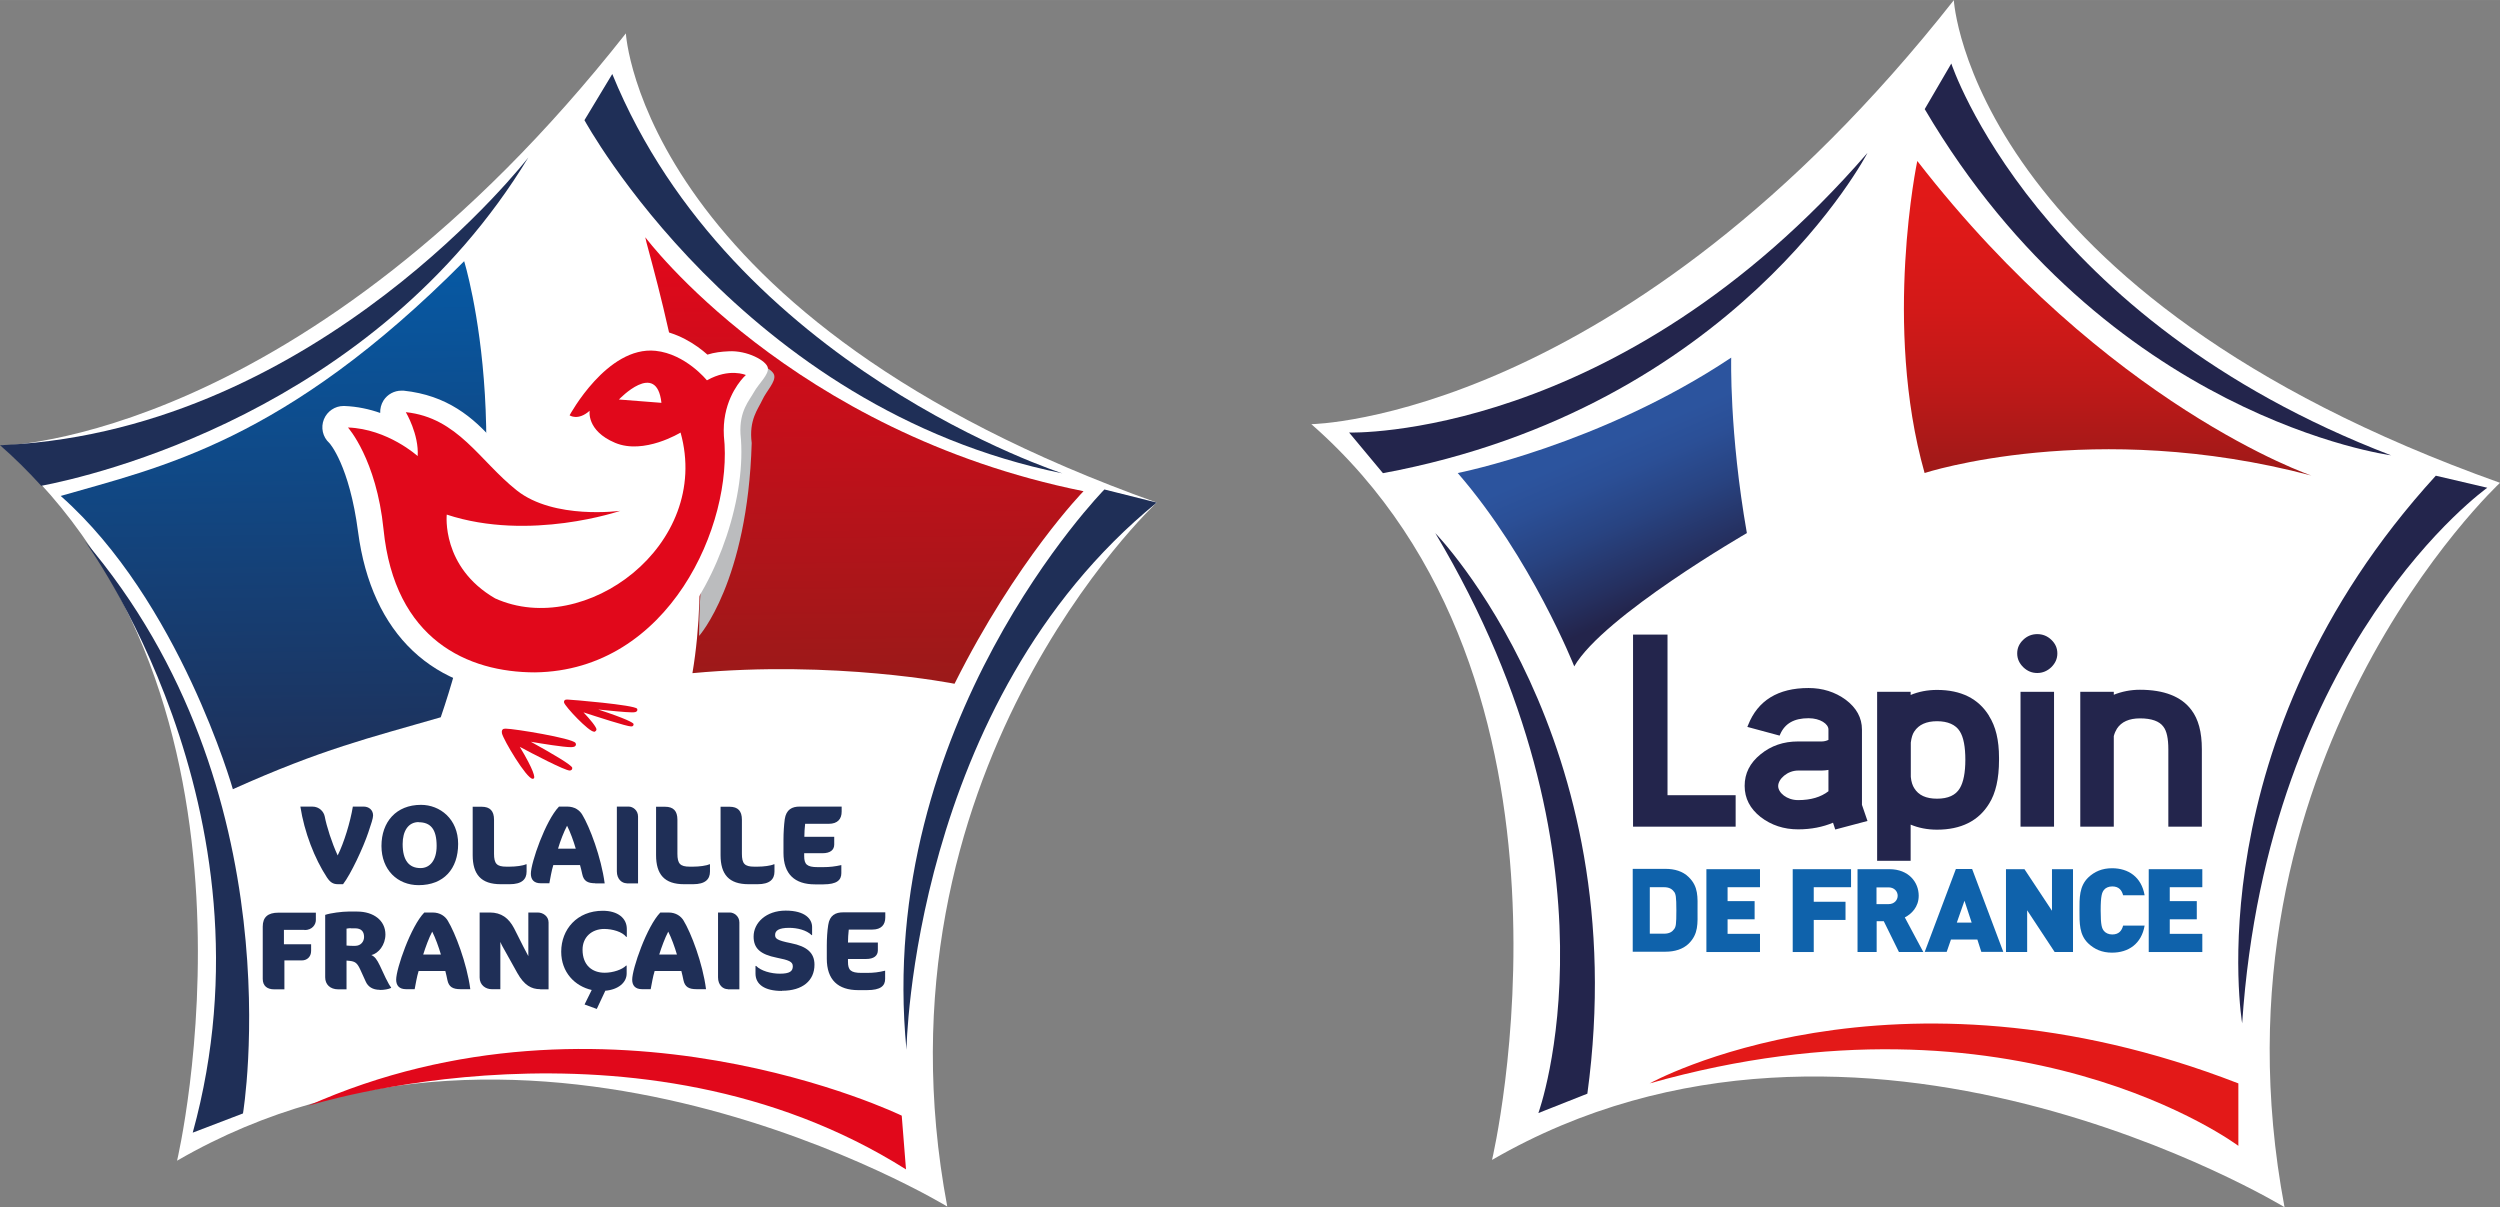 <?xml version="1.0" encoding="UTF-8"?>
<svg xmlns="http://www.w3.org/2000/svg" width="55.79mm" height="26.94mm" xmlns:xlink="http://www.w3.org/1999/xlink" viewBox="0 0 158.14 76.36">
  <rect x="0" y="0" width="158.14" height="76.36" fill="#808080" stroke="none"/>
  <defs>
    <clipPath id="clippath">
      <path d="M92.21,29.92c4.67,5.39,7.37,12.23,7.37,12.23,1.84-3.19,10.92-8.43,10.92-8.43-1.12-6.39-.99-11.1-.99-11.1-8.29,5.53-17.3,7.3-17.3,7.3" style="fill: none;"/>
    </clipPath>
    <linearGradient id="Dégradé_sans_nom_9" data-name="Dégradé sans nom 9" x1="-216.87" y1="468.67" x2="-216.3" y2="468.67" gradientTransform="translate(-8584.82 4047.04) rotate(90) scale(18.53 -18.53)" gradientUnits="userSpaceOnUse">
      <stop offset="0" stop-color="#2c549e"/>
      <stop offset=".02" stop-color="#2c549e"/>
      <stop offset=".21" stop-color="#2b4f96"/>
      <stop offset=".49" stop-color="#284381"/>
      <stop offset=".82" stop-color="#253060"/>
      <stop offset="1" stop-color="#23244b"/>
    </linearGradient>
    <clipPath id="clippath-1">
      <path d="M121.74,29.92s10.66-3.49,24.47,.16c0,0-12.89-4.37-24.93-19.9,0,0-2.18,10.39,.46,19.73" style="fill: none;"/>
    </clipPath>
    <linearGradient id="Dégradé_sans_nom_10" data-name="Dégradé sans nom 10" x1="-219.02" y1="462.86" x2="-218.45" y2="462.86" gradientTransform="translate(-16040.54 7662.81) rotate(90) scale(34.94 -34.94)" gradientUnits="userSpaceOnUse">
      <stop offset="0" stop-color="#e31918"/>
      <stop offset=".23" stop-color="#de1918"/>
      <stop offset=".48" stop-color="#d21918"/>
      <stop offset=".73" stop-color="#bd1918"/>
      <stop offset=".99" stop-color="#9f1918"/>
      <stop offset="1" stop-color="#9e1a18"/>
    </linearGradient>
    <linearGradient id="linear-gradient" x1="54.59" y1="15.62" x2="54.91" y2="42.8" gradientTransform="matrix(1, 0, 0, 1, 0, 0)" gradientUnits="userSpaceOnUse">
      <stop offset="0" stop-color="#e1081b"/>
      <stop offset="1" stop-color="#9c1919"/>
    </linearGradient>
    <linearGradient id="linear-gradient-2" x1="17.15" y1="17.61" x2="17.57" y2="50.06" gradientTransform="matrix(1, 0, 0, 1, 0, 0)" gradientUnits="userSpaceOnUse">
      <stop offset="0" stop-color="#0758a2"/>
      <stop offset="1" stop-color="#1f2f57"/>
    </linearGradient>
  </defs>
  <g style="isolation: isolate;">
    <g id="Calque_1" data-name="Calque 1">
      <g>
        <path d="M123.59,0s1.02,18.59,34.55,30.54c0,0-18.94,17.6-13.63,45.82,0,0-26.96-16.41-50.13-2.99,0,0,7.16-30.27-11.43-46.54,0,0,19.73-.27,40.65-26.83Z" style="fill: #fff;"/>
        <path d="M85.34,27.36s17,.53,32.79-17.69c0,0-8.35,16.12-30.65,20.26l-2.14-2.57Z" style="fill: #23254c;"/>
        <path d="M123.43,4.01s5.31,16.16,27.82,24.79c0,0-18-2.35-29.5-21.9l1.68-2.88Z" style="fill: #23254c;"/>
        <path d="M157.34,30.85s-13.89,9.83-15.51,33.88c0,0-3.05-17.89,12.25-34.64l3.25,.76Z" style="fill: #23254c;"/>
        <path d="M97.31,70.41s5.83-15.98-6.52-36.69c0,0,12.68,12.99,9.62,35.46l-3.11,1.23Z" style="fill: #23254c;"/>
        <path d="M104.35,68.53s15.31-8.52,37.24,0v3.95s-14.02-10.52-37.24-3.95" style="fill: #e31918;"/>
        <g style="clip-path: url(#clippath);">
          <rect x="89.09" y="19.79" width="24.54" height="25.19" transform="translate(-4.53 42.89) rotate(-23.38)" style="fill: url(#Dégradé_sans_nom_9);"/>
        </g>
        <g style="clip-path: url(#clippath-1);">
          <rect x="119.11" y="10.19" width="27.11" height="19.9" style="fill: url(#Dégradé_sans_nom_10);"/>
        </g>
        <path d="M133.71,43.96v-.2h-2.12v8.53h2.12v-5.73c.05-.19,.12-.34,.2-.47,.28-.43,.77-.65,1.46-.65,.73,0,1.23,.18,1.48,.53,.21,.27,.31,.75,.31,1.42v4.9h2.12v-4.9c0-1.09-.22-1.9-.66-2.48-.63-.85-1.73-1.28-3.26-1.28-.58,0-1.14,.11-1.66,.32" style="fill: #23254c;"/>
        <path d="M115.66,50.05c-.48,.37-1.11,.56-1.92,.56-.72,0-1.26-.47-1.26-.89,0-.44,.58-.98,1.26-.98h1.5c.15,0,.29-.02,.42-.04v1.35Zm2.12,.86v-4.76c0-.75-.35-1.38-1.03-1.89-.67-.49-1.46-.74-2.35-.74-1.93,0-3.21,.79-3.82,2.34l-.05,.12,2.04,.55,.04-.09c.3-.68,.88-1.01,1.79-1.01,.75,0,1.26,.37,1.26,.71v.66c-.12,.06-.27,.1-.42,.1h-1.5c-.92,0-1.71,.27-2.37,.81-.68,.55-1.01,1.21-1.01,2s.34,1.44,1.01,1.97c.68,.52,1.47,.78,2.37,.78,.83,0,1.57-.15,2.21-.42,.04,.13,.14,.43,.14,.43l2.04-.54s-.34-.99-.35-1.02" style="fill: #23254c;"/>
        <path d="M123.97,49.86c-.26,.44-.74,.66-1.44,.66s-1.17-.22-1.44-.66c-.11-.17-.19-.4-.22-.72v-2.17c.04-.31,.11-.54,.22-.7,.28-.43,.76-.65,1.44-.65s1.18,.22,1.44,.64h0c.24,.38,.35,.99,.35,1.8s-.12,1.42-.35,1.8m1.85-4.58c-.67-1.09-1.77-1.64-3.29-1.64-.61,0-1.17,.11-1.67,.32v-.2h-2.12v10.69h2.12v-2.29c.5,.21,1.06,.32,1.67,.32,1.51,0,2.62-.55,3.29-1.64,.42-.66,.63-1.59,.63-2.76,0-.05,0-.1,0-.15,0-1.12-.21-1.98-.63-2.64" style="fill: #23254c;"/>
        <path d="M119.46,56.13h-.76v1.06h.76c.37,0,.58-.26,.58-.53s-.21-.53-.58-.53m.66,4.09l-.96-1.95h-.45v1.95h-1.21v-5.24h2.02c1.21,0,1.85,.82,1.85,1.68,0,.71-.46,1.16-.88,1.37l1.17,2.19h-1.55Z" style="fill: #0f62ab;"/>
        <path d="M133.6,60.26c-.63,0-1.11-.21-1.51-.59-.57-.55-.55-1.29-.55-2.08s-.02-1.52,.55-2.08c.4-.38,.88-.59,1.51-.59,1.03,0,1.86,.55,2.06,1.71h-1.36c-.08-.3-.25-.56-.69-.56-.24,0-.43,.1-.52,.22-.12,.15-.21,.34-.21,1.3s.08,1.14,.21,1.3c.1,.12,.28,.22,.52,.22,.44,0,.61-.26,.69-.56h1.36c-.2,1.16-1.03,1.71-2.06,1.71" style="fill: #0f62ab;"/>
        <path d="M127.6,41.33c0-.34,.13-.62,.38-.86,.25-.24,.55-.36,.89-.36s.64,.12,.89,.36c.25,.24,.38,.52,.38,.86s-.13,.62-.38,.87c-.25,.24-.55,.37-.89,.37s-.63-.12-.89-.37c-.25-.25-.38-.53-.38-.87" style="fill: #23254c;"/>
        <path d="M105.9,56.42c-.12-.18-.31-.3-.64-.3h-.9v2.94h.9c.34,0,.52-.12,.64-.29,.11-.15,.14-.29,.14-1.18s-.04-1.03-.14-1.18m.92,3.28c-.37,.36-.9,.51-1.46,.51h-2.08v-5.24h2.08c.56,0,1.09,.15,1.46,.52,.63,.61,.56,1.28,.56,2.1s.07,1.49-.56,2.11" style="fill: #0f62ab;"/>
        <polygon points="114.73 56.12 114.73 57.04 116.74 57.04 116.74 58.19 114.73 58.19 114.73 60.22 113.4 60.22 113.4 54.98 117.09 54.98 117.09 56.12 114.73 56.12" style="fill: #0f62ab;"/>
        <path d="M124.27,56.96l-.49,1.4h.94l-.46-1.4Zm1.06,3.25l-.25-.78h-1.67l-.27,.78h-1.39l1.97-5.24h1.03l1.97,5.24h-1.39Z" style="fill: #0f62ab;"/>
        <polygon points="129.97 60.22 128.23 57.58 128.23 60.22 126.89 60.22 126.89 54.98 128.06 54.98 129.8 57.61 129.8 54.98 131.13 54.98 131.13 60.22 129.97 60.22" style="fill: #0f62ab;"/>
        <polygon points="135.92 60.22 135.92 54.98 139.31 54.98 139.31 56.12 137.25 56.12 137.25 57 138.96 57 138.96 58.15 137.25 58.15 137.25 59.07 139.31 59.07 139.31 60.22 135.92 60.22" style="fill: #0f62ab;"/>
        <polygon points="107.94 60.22 107.94 54.98 111.33 54.98 111.33 56.12 109.28 56.12 109.28 57 110.99 57 110.99 58.15 109.28 58.15 109.28 59.07 111.33 59.07 111.33 60.22 107.94 60.22" style="fill: #0f62ab;"/>
        <polygon points="103.3 40.14 103.3 52.29 109.79 52.29 109.79 50.3 105.48 50.3 105.48 40.14 103.3 40.14" style="fill: #23254c;"/>
        <rect x="127.81" y="43.76" width="2.12" height="8.53" style="fill: #23254c;"/>
      </g>
      <g>
        <path d="M39.59,2.11s.99,18.06,33.58,29.68c0,0-18.41,17.1-13.25,44.53,0,0-26.2-15.95-48.72-2.9,0,0,6.96-29.42-11.11-45.23,0,0,19.17-.26,39.5-26.08" style="fill: #fff;"/>
        <path d="M38.73,4.68l-1.76,2.92s9.92,18.23,30.23,22.34c0,0-20.89-6.71-28.47-25.26Z" style="fill: #1f2f57;"/>
        <path d="M12.18,71.65l3.19-1.22s3.43-20.47-10.02-36.22c0,0,12.51,16.88,6.84,37.44Z" style="fill: #1f2f57;"/>
        <path d="M73.17,31.79l-3.31-.83s-14.53,14.82-12.52,35.44c0,0,.31-21.94,15.83-34.61Z" style="fill: #1f2f57;"/>
        <path d="M57.31,73.97l-.27-3.4s-18.67-9.07-37.58-.61c0,0,20.9-6.68,37.85,4.01Z" style="fill: #e1081b;"/>
        <path d="M2.61,30.73c3.08-.59,21.01-4.62,30.81-20.77,0,0-13.21,17.12-32.99,18.18-.28,.02-.43,.02-.43,.02,.94,.82,1.8,1.68,2.61,2.57Z" style="fill: #1f2f57;"/>
        <path d="M40.82,15.02c.12,.83,4.93,16.03,2.98,27.56,9.02-.84,16.58,.67,16.58,.67,3.92-7.84,8.16-12.18,8.16-12.18-18.51-3.74-27.71-16.05-27.71-16.05Z" style="fill: url(#linear-gradient);"/>
        <path d="M3.84,31.37c7.51,6.64,10.89,18.55,10.89,18.55,5.68-2.55,8.56-3.22,13.15-4.55,5.47-16.01,1.48-28.85,1.48-28.85C17.99,27.98,10.09,29.56,3.84,31.37Z" style="fill: url(#linear-gradient-2);"/>
        <path d="M44.21,40.24s3.08-3.41,3.34-12.22c-.19-1.47,.41-2.15,.67-2.72s.87-1.16,.75-1.58c-.11-.43-1.38-1.01-2.55-.85-.45,.06-.89,.14-1.32,.31-.71-.54-1.86-1.22-3.25-1.34,3.78,9.24,2.37,12.53,2.37,18.41Z" style="fill: #bbbcbe; mix-blend-mode: multiply;"/>
        <g>
          <path d="M21.71,55.93h-.32c-.33,0-.5-.12-.71-.43-.78-1.19-1.43-2.86-1.68-4.48h.75c.46,0,.73,.33,.79,.62,.12,.63,.45,1.67,.82,2.47,.4-.8,.8-2.11,.96-3.09h.68c.33,0,.6,.21,.6,.56,0,.18-.12,.54-.3,1.07-.32,.96-1.11,2.65-1.6,3.28Z" style="fill: #1f2f57;"/>
          <path d="M26.48,55.99c-1.33,0-2.35-.96-2.35-2.48s.93-2.6,2.5-2.6c1.2,0,2.35,.89,2.35,2.47s-.91,2.61-2.5,2.61Zm.01-3.99c-.67,0-1.02,.57-1.02,1.39,0,1.03,.4,1.52,1.13,1.52,.61,0,1.02-.51,1.02-1.4,0-1.06-.38-1.5-1.14-1.5Z" style="fill: #1f2f57;"/>
          <path d="M32.24,55.93h-.57c-1.24,0-1.77-.62-1.77-1.84v-3.06h.57c.53,0,.78,.27,.78,.82v2.15c0,.63,.17,.82,.78,.82h.21c.39,0,.84-.06,1.03-.15h.04v.46c0,.49-.3,.8-1.07,.8Z" style="fill: #1f2f57;"/>
          <path d="M37.66,55.87c-.49,0-.74-.14-.83-.58-.04-.17-.08-.37-.14-.57h-1.69c-.11,.35-.19,.84-.25,1.15h-.55c-.43,0-.62-.24-.62-.6,0-.7,.93-3.37,1.78-4.25h.52c.48,0,.79,.24,.95,.51,.47,.77,1.2,2.69,1.42,4.35h-.61Zm-1.79-3.64c-.21,.4-.43,.97-.57,1.45h1.12c-.14-.48-.35-1.06-.55-1.45Z" style="fill: #1f2f57;"/>
          <path d="M39.64,55.87c-.3,0-.62-.26-.62-.75v-4.1h.75c.26,0,.59,.23,.59,.63v4.23h-.72Z" style="fill: #1f2f57;"/>
          <path d="M43.84,55.93h-.57c-1.24,0-1.77-.62-1.77-1.84v-3.06h.57c.53,0,.78,.27,.78,.82v2.15c0,.63,.17,.82,.78,.82h.21c.39,0,.84-.06,1.03-.15h.04v.46c0,.49-.3,.8-1.07,.8Z" style="fill: #1f2f57;"/>
          <path d="M47.92,55.93h-.57c-1.24,0-1.77-.62-1.77-1.84v-3.06h.57c.53,0,.78,.27,.78,.82v2.15c0,.63,.17,.82,.78,.82h.21c.39,0,.84-.06,1.03-.15h.04v.46c0,.49-.3,.8-1.07,.8Z" style="fill: #1f2f57;"/>
          <path d="M52.1,55.94h-.55c-1.28,0-1.99-.65-1.99-1.99v-.82c0-.44,.03-.94,.08-1.31,.09-.62,.47-.8,.94-.8h2.66v.32c0,.46-.25,.77-.82,.77h-1.49c-.03,.24-.05,.59-.05,.82h1.89v.49c0,.35-.26,.55-.74,.55h-1.16v.18c0,.52,.17,.7,.85,.7h.36c.4,0,.74-.04,1.14-.13v.51c0,.44-.28,.71-1.14,.71Z" style="fill: #1f2f57;"/>
          <path d="M19.26,58.82h-1.3v.91h1.72c0,.19,0,.42,0,.42,0,.37-.26,.6-.58,.6h-1.11v1.83h-.65c-.43,0-.72-.21-.72-.66v-3.31c0-.6,.33-.88,.99-.88h2.37v.47c0,.28-.23,.63-.71,.63Z" style="fill: #1f2f57;"/>
          <path d="M24.02,62.61c-.45,0-.74-.2-.88-.51l-.36-.79c-.19-.41-.33-.49-.65-.53-.06,0-.14-.01-.21-.02v1.82h-.52c-.52,0-.83-.31-.83-.76v-3.95c.34-.12,1.09-.21,1.47-.21h.55c1.05,0,1.79,.57,1.79,1.45,0,.65-.43,1.2-.89,1.3,.23,.11,.35,.28,.54,.67l.37,.79c.14,.29,.27,.51,.34,.59v.03c-.16,.08-.43,.13-.72,.13Zm-1.83-3.9c-.06,0-.17,.01-.27,.03v1.07c.16,.02,.33,.02,.54,.02,.38,0,.57-.29,.57-.56,0-.35-.18-.55-.57-.55h-.28Z" style="fill: #1f2f57;"/>
          <path d="M29.13,62.57c-.49,0-.74-.14-.83-.58-.03-.17-.08-.36-.13-.57h-1.69c-.11,.35-.19,.84-.25,1.15h-.55c-.43,0-.62-.24-.62-.6,0-.7,.93-3.38,1.78-4.25h.53c.47,0,.79,.24,.95,.51,.47,.77,1.21,2.69,1.43,4.34h-.61Zm-1.79-3.64c-.21,.4-.42,.97-.57,1.45h1.12c-.14-.48-.35-1.06-.55-1.45Z" style="fill: #1f2f57;"/>
          <path d="M34.17,62.57c-.55,0-1.01-.24-1.45-1.03l-.83-1.49c-.16-.27-.24-.47-.24-.47v2.99h-.55c-.37,0-.76-.25-.76-.74v-4.11h.65c.72,0,1.19,.35,1.53,1l.59,1.17,.31,.59v-2.76h.6c.32,0,.68,.23,.68,.63v4.23h-.53Z" style="fill: #1f2f57;"/>
          <path d="M44.06,62.57c-.49,0-.74-.14-.83-.58-.03-.17-.08-.36-.13-.57h-1.69c-.11,.35-.19,.84-.25,1.15h-.55c-.43,0-.62-.24-.62-.6,0-.7,.93-3.38,1.78-4.25h.52c.47,0,.79,.24,.95,.51,.47,.77,1.21,2.69,1.42,4.34h-.61Zm-1.79-3.64c-.21,.4-.42,.97-.57,1.45h1.12c-.14-.48-.35-1.06-.55-1.45Z" style="fill: #1f2f57;"/>
          <path d="M46.04,62.57c-.31,0-.62-.26-.62-.75v-4.1h.75c.26,0,.6,.23,.6,.63v4.23h-.72Z" style="fill: #1f2f57;"/>
          <path d="M49.45,62.68c-1.08,0-1.66-.41-1.66-1.1v-.48h.04c.3,.31,.94,.49,1.5,.49,.62,0,.82-.15,.82-.47,0-.3-.27-.39-1.01-.54-1.06-.21-1.47-.6-1.47-1.34,0-.87,.79-1.64,2.03-1.64s1.67,.54,1.67,1.04v.51h-.03c-.33-.32-.91-.46-1.42-.46-.67,0-.89,.18-.89,.45,0,.22,.09,.34,1,.52,1.01,.2,1.49,.61,1.49,1.36,0,1.01-.75,1.65-2.05,1.65Z" style="fill: #1f2f57;"/>
          <path d="M54.84,62.63h-.55c-1.28,0-1.99-.65-1.99-1.99v-.82c0-.44,.03-.94,.09-1.31,.09-.62,.47-.8,.94-.8h2.67v.32c0,.46-.25,.77-.82,.77h-1.49c-.03,.24-.05,.59-.05,.82h1.89v.49c0,.35-.26,.55-.74,.55h-1.15v.18c0,.52,.17,.7,.85,.7h.36c.4,0,.74-.04,1.14-.14v.52c0,.44-.28,.71-1.14,.71Z" style="fill: #1f2f57;"/>
          <path d="M38.21,58.76c.54,0,1.15,.18,1.4,.5h.04v-.5c0-.68-.57-1.15-1.52-1.15-1.63,0-2.63,1.18-2.63,2.59,0,1.3,.86,2.18,1.93,2.42l-.43,.87h0l-.02,.05,.77,.28,.53-1.13v-.02c.83-.07,1.36-.52,1.36-1.09v-.5h-.04c-.24,.25-.82,.45-1.35,.45-.79,0-1.4-.47-1.4-1.46,0-.79,.58-1.31,1.38-1.31Z" style="fill: #1f2f57;"/>
        </g>
        <g>
          <g>
            <path d="M33.69,49.26c-.38,0-1.85-2.46-1.94-2.88-.03-.17,.03-.24,.09-.27,.04-.01,.08-.02,.15-.02,.53,0,4.19,.6,4.41,.9,.03,.04,.04,.09,.03,.13-.04,.13-.19,.14-.34,.14-.45,0-1.8-.22-2.51-.34,1.43,.79,2.6,1.48,2.62,1.65,0,.04-.01,.1-.04,.12-.03,.03-.07,.05-.12,.05-.31,0-2.34-1.06-3.16-1.5,.91,1.51,.97,1.94,.89,2-.02,.01-.07,.03-.09,.03h0Z" style="fill: #e1081b;"/>
            <path d="M37.57,46.28c-.33,0-1.82-1.58-1.89-1.84-.02-.09,.03-.15,.07-.17,.03-.02,.07-.02,.15-.02,.19,0,4.25,.34,4.4,.58,.02,.04,.03,.09,0,.13-.04,.08-.13,.1-.32,.1-.37,0-1.47-.11-2.14-.18,1.77,.58,2.23,.84,2.24,.92,0,.05-.02,.11-.06,.13-.04,.02-.07,.02-.1,.02-.28,0-2.21-.63-3.01-.89,.41,.43,.84,.95,.82,1.09-.01,.06-.05,.1-.1,.13-.02,0-.05,.01-.07,.01h0Z" style="fill: #e1081b;"/>
          </g>
          <path d="M33.57,43.87s-.06,0-.09,0c-6.06-.04-9.98-3.76-10.83-10.23-.55-4.21-1.8-5.61-1.82-5.62-.42-.38-.55-.98-.34-1.5,.21-.51,.7-.84,1.24-.84h.05c.82,.03,1.59,.2,2.27,.44-.01-.27,.06-.55,.21-.79,.25-.39,.68-.62,1.13-.62,.05,0,.09,0,.14,0,2.74,.29,4.39,1.66,5.79,3.27,.64,.73,1.24,1.42,1.92,1.97,1.68,1.33,4.77,.91,5.84,1.01,.62,.06,1.11,.53,1.2,1.13,.22-.54,.78-2.06,.91-2.68-.42,.1-.88,.16-1.35,.16-.62,0-1.2-.11-1.73-.33-.97-.41-1.58-.96-1.95-1.53h0c-.61,0-1.02-.24-1.17-.35-.56-.39-.74-1.14-.41-1.74,.26-.49,2.69-4.81,6.3-4.81,.15,0,.31,0,.46,.02,1.51,.16,2.7,.97,3.41,1.6,.44-.14,.89-.19,1.34-.21,1.18-.07,2.4,.6,2.48,1.04,.08,.43-.56,.98-.87,1.53-.3,.55-.94,1.19-.86,2.66,.41,3.88-1.4,9.24-4.03,12.22-2.38,2.69-5.57,4.14-9.23,4.19h-.02Z" style="fill: #fff;"/>
          <path d="M44.71,24.05s-1.34-1.66-3.24-1.86c-3.07-.32-5.44,4.08-5.44,4.08,0,0,.53,.37,1.27-.29,0,0-.22,1.26,1.61,2.03,1.83,.77,4.14-.65,4.14-.65,1.99,7.13-6.07,13.05-11.73,10.49-3.42-1.98-3.06-5.3-3.06-5.3,5.25,1.73,10.98-.24,10.98-.24,0,0-4.19,.58-6.55-1.29-2.36-1.87-3.72-4.6-7.02-4.95,0,0,.84,1.41,.75,2.78,0,0-1.89-1.72-4.41-1.81,0,0,1.8,2,2.25,6.44,.7,7.01,5.35,9.05,9.58,9.05h0c8.5-.11,12.56-9.38,11.95-14.95-.12-2.01,.84-3.27,1.23-3.7l.16-.16s-1.04-.46-2.45,.33Zm-5.56,1.22s2.39-2.52,2.69,.21l-2.69-.21Z" style="fill: #e1081b;"/>
        </g>
      </g>
    </g>
  </g>
</svg>